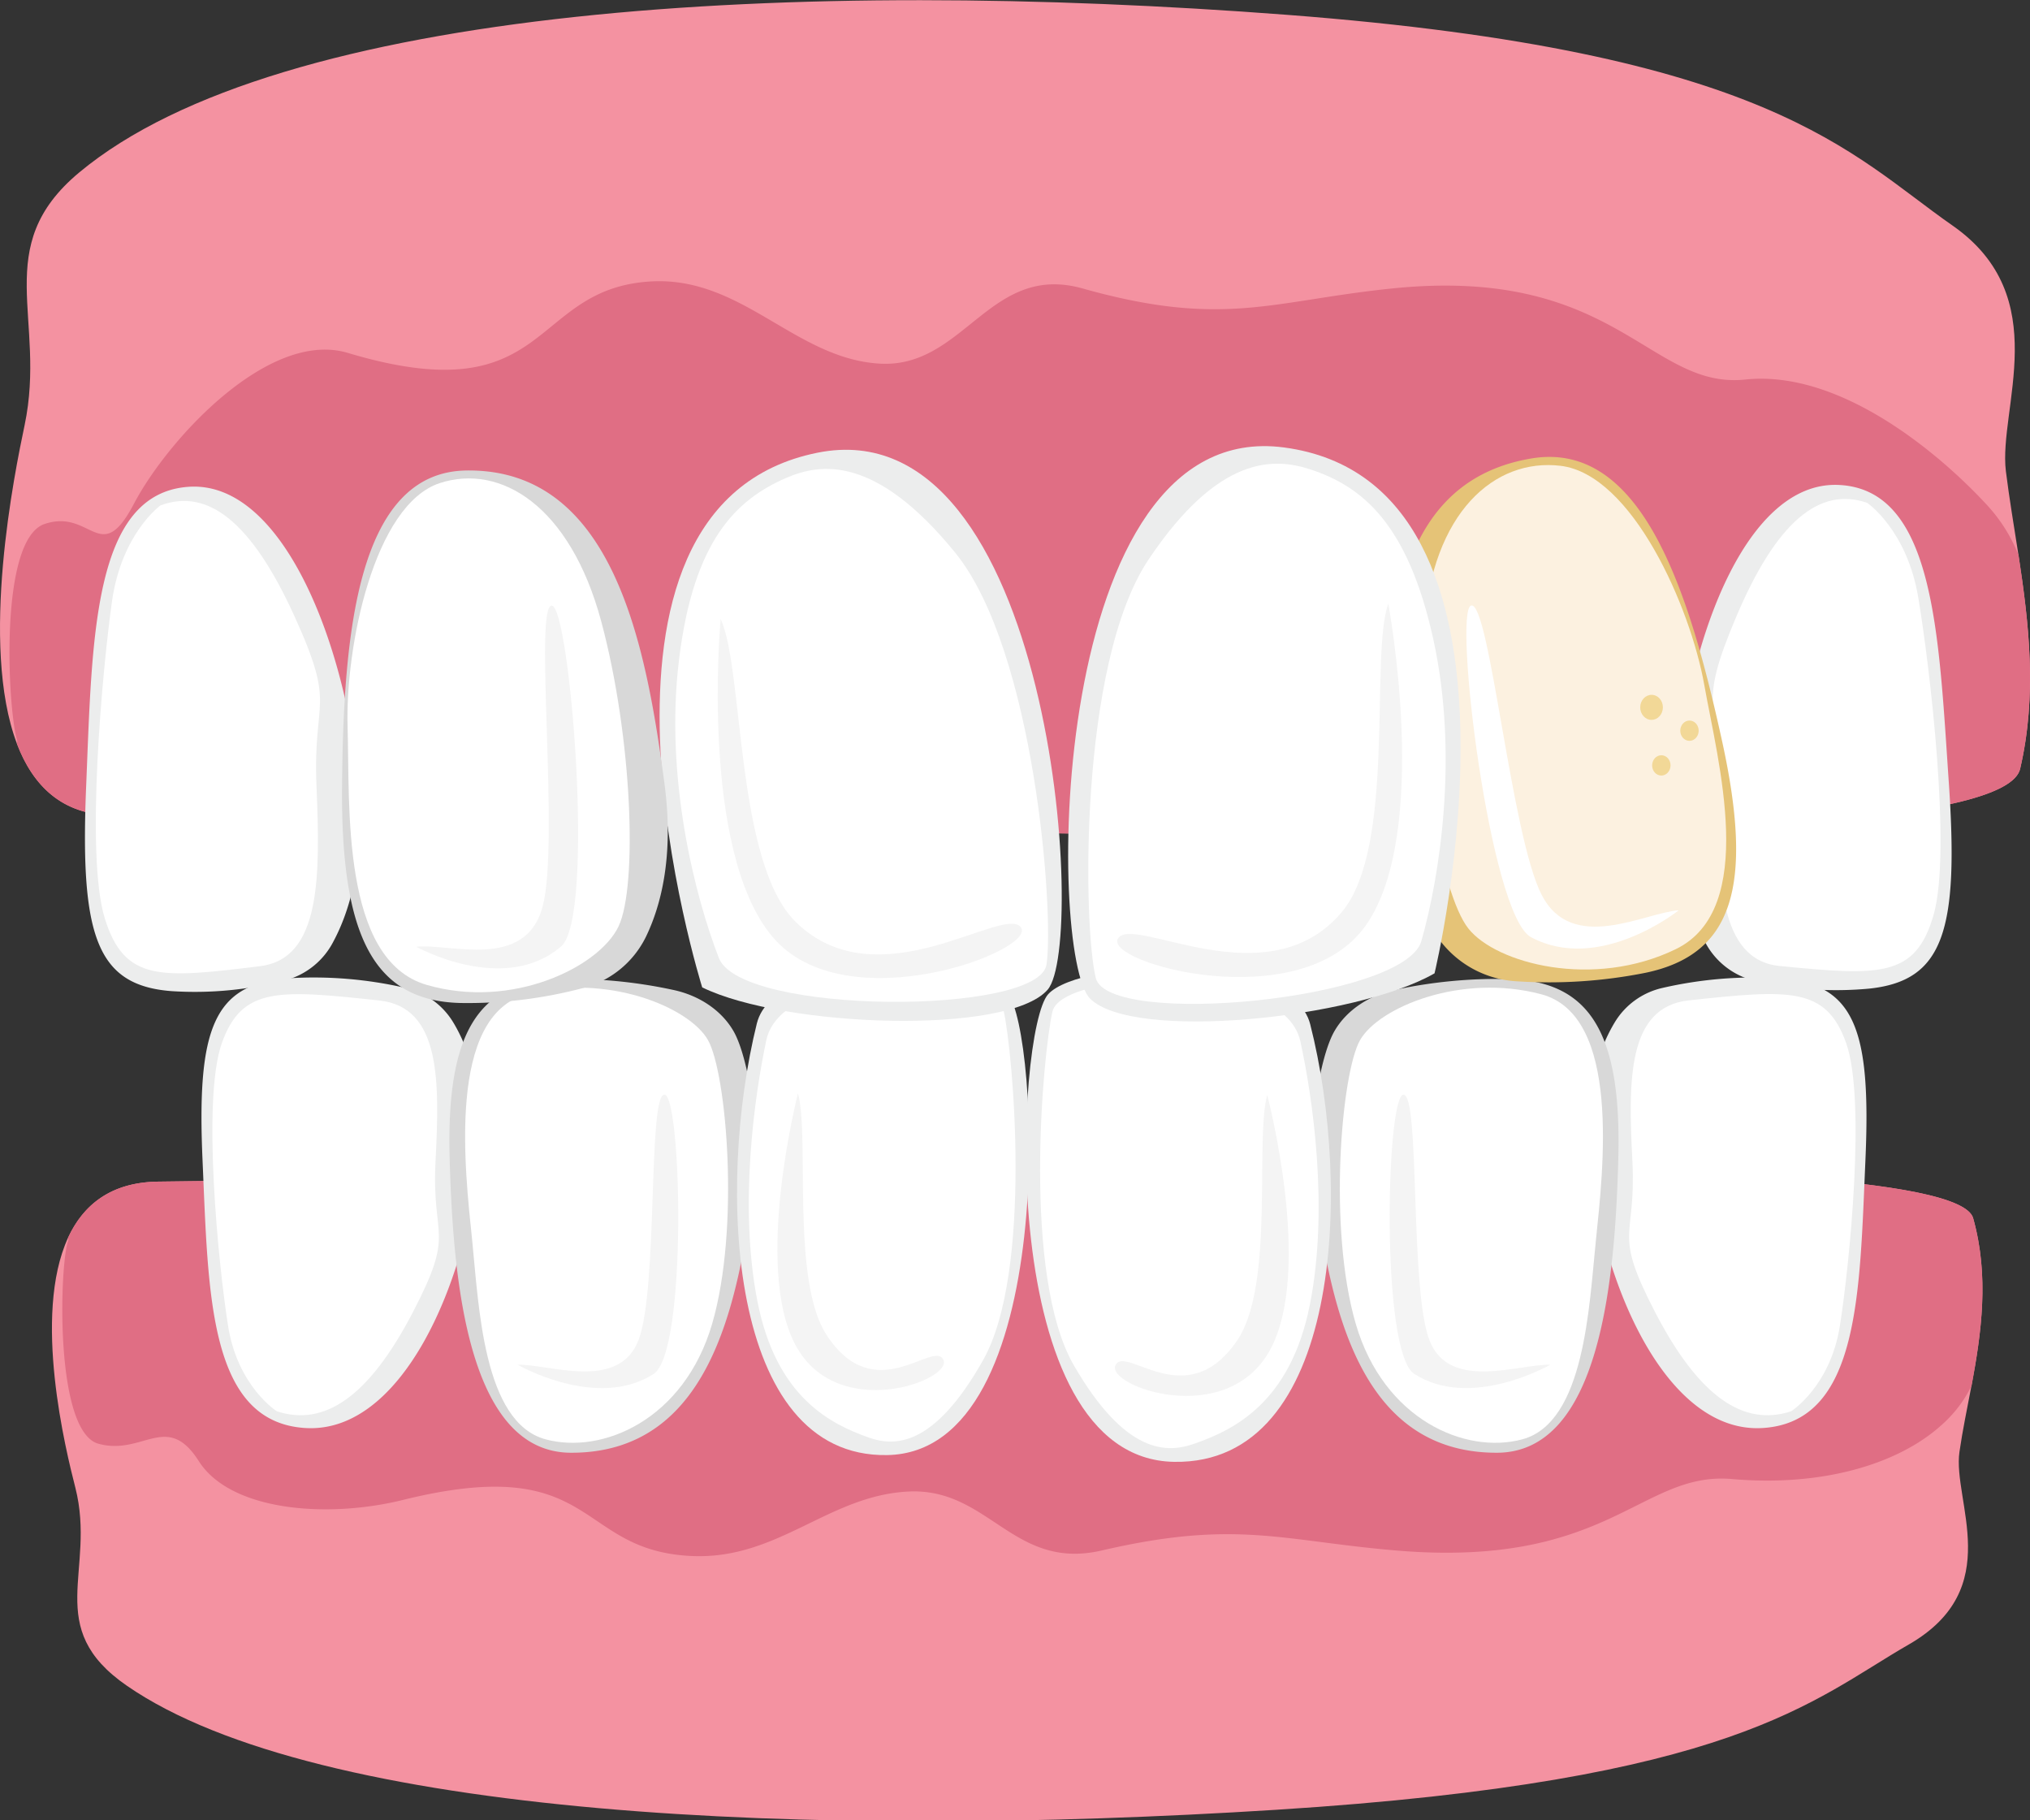 <svg xmlns="http://www.w3.org/2000/svg" viewBox="0 0 600 537.92"><rect x="0" y="0" width="600" height="537.92" fill="#333333" stroke="none"/><defs><style>.cls-1{fill:#f492a1;}.cls-2{fill:#e06e84;}.cls-3{fill:#eceded;}.cls-4{fill:#fff;}.cls-5{fill:#d8d8d8;}.cls-6{fill:#f4f4f4;}.cls-7{fill:#e5c377;}.cls-8{fill:#fcf1e0;}.cls-9{fill:#f2d897;}</style></defs><g id="One_Missing_Tooth" data-name="One Missing Tooth"><path class="cls-1" d="M583.2,360c-6.89-24.53-329.76-13.19-536.4-10.81-14,.16-22.19,6.85-26.7,16.61-10.55,23-.63,62.87,2.18,73.86,6.24,24.65-9.83,41.26,15.3,58.56C94,537.09,239.91,543.48,377.09,534.83c136-8.58,158.23-32.27,187.06-48.84s12.9-42.44,15-56.94c.9-6.27,2.27-12.76,3.54-19.49C585.63,393.91,588,377.18,583.2,360Z"/><path class="cls-2" d="M583.2,360c-6.89-24.53-329.76-13.19-536.4-10.81-14,.16-22.19,6.85-26.7,16.61.07.43.1.66.1.66-2.57,6.46-4.26,56.57,8.9,60.19s20.24-9.66,29.66,5.14,38.05,17,60.36,11.46c57.67-14.24,50.68,14.94,85.19,16.57,25.66,1.22,40.49-17.93,64.27-19.05s30.89,23.49,57.07,17.42c39.69-9.21,53-2.88,86.94,0,63.09,5.35,72.32-23.45,99.32-21.11s49.1-4.53,61.63-15.68a37.6,37.6,0,0,0,9.19-11.88C585.63,393.91,588,377.18,583.2,360Z"/><path class="cls-3" d="M477.3,302.06a22.16,22.16,0,0,1,14.11-10.12,120.85,120.85,0,0,1,34.26-2.86c22.5,1.55,27.41,14.77,25.68,53.92s-1.7,77.21-30.33,79-47.59-43-51.13-78.82C467.87,322.72,472.74,309.59,477.3,302.06Z"/><path class="cls-4" d="M529.39,417.06c-14.07,4.61-27.21-4.31-40.09-29.09s-5.61-21.09-6.82-44.86-1.57-45.51,16.65-47.48c29.79-3.21,40.58-4.09,46.52,12.59s1,65.63-1.84,83.58S529.39,417.06,529.39,417.06Z"/><path class="cls-5" d="M394.4,304.75c3.49-6.08,10-10.52,17.73-12.19a143.23,143.23,0,0,1,34.19-3.22c23.8.81,32.95,16.2,32,52.92s-5.55,87-35.88,87.05c-41.18.08-49.22-44.34-53.8-77.8C386.28,334,390.15,312.14,394.4,304.75Z"/><path class="cls-4" d="M450,425.33c-16.84,4.59-41-5.8-49.27-34.07S396.48,317,402,307.35s29.77-19.83,53.54-13.53,18.26,52.23,16.16,72.66C469.7,385.71,468.45,420.32,450,425.33Z"/><path class="cls-6" d="M458.2,403.31c-9.23-.28-29.81,7.94-35.7-7.23s-2.71-73-7.73-72.59S408,399.56,418,406C434.75,416.82,458.2,403.31,458.2,403.31Z"/><path class="cls-3" d="M133.92,302.06a22.18,22.18,0,0,0-14.12-10.12,120.77,120.77,0,0,0-34.25-2.86c-22.5,1.55-27.41,14.77-25.68,53.92s1.7,77.21,30.33,79,47.59-43,51.13-78.82C143.35,322.72,138.48,309.59,133.92,302.06Z"/><path class="cls-4" d="M81.83,417.06C95.9,421.67,109,412.75,121.92,388s5.6-21.09,6.81-44.86,1.58-45.51-16.64-47.48c-29.79-3.21-40.58-4.09-46.52,12.59s-1,65.63,1.84,83.58S81.83,417.06,81.83,417.06Z"/><path class="cls-5" d="M216.82,304.75c-3.49-6.08-10-10.52-17.73-12.19a143.23,143.23,0,0,0-34.19-3.22c-23.8.81-33,16.2-32,52.92s5.54,87,35.88,87.05c41.18.08,49.22-44.34,53.8-77.8C224.94,334,221.07,312.14,216.82,304.75Z"/><path class="cls-4" d="M161.2,425.33c16.84,4.59,41-5.8,49.27-34.07s4.27-74.23-1.22-83.91-29.77-19.83-53.54-13.53-18.26,52.23-16.16,72.66C141.52,385.71,142.77,420.32,161.2,425.33Z"/><path class="cls-6" d="M153,403.31c9.23-.28,29.81,7.94,35.7-7.23s2.71-73,7.73-72.59,6.8,76.07-3.25,82.54C176.47,416.82,153,403.31,153,403.31Z"/><path class="cls-3" d="M223.7,302.44c5.36-21.61,65-19.12,74.18-8.74S313.51,429.17,262.19,430C215,430.79,211.78,350.5,223.7,302.44Z"/><path class="cls-4" d="M226.49,307.42c4.85-22.83,67.44-20.9,70.17-8.65s8.64,77-6.06,103.12-26.44,25.56-33.91,22.9c-11-3.92-27.27-11.69-32.85-40.38C218.32,356.08,223.09,323.43,226.49,307.42Z"/><path class="cls-6" d="M235.86,323.08c3.5,13-2.1,55.28,8.44,71.42,14.29,21.89,31.65,1.29,34.52,7.33s-31.42,18.79-43.76-4.45S235.86,323.08,235.86,323.08Z"/><path class="cls-3" d="M387.25,302.67c-5.6-21.91-67.91-19.38-77.45-8.86S293.48,431.15,347.06,432C396.29,432.79,399.69,351.39,387.25,302.67Z"/><path class="cls-4" d="M384.34,307.71c-5.06-23.14-70.42-21.18-73.27-8.77s-9,78.06,6.33,104.55S345,429.4,352.81,426.71c11.49-4,28.46-11.86,34.3-40.94C392.87,357.05,387.89,323.94,384.34,307.71Z"/><path class="cls-6" d="M374.55,323.6c-3.65,13.19,2.2,56-8.8,72.4-14.92,22.19-33.06,1.31-36.05,7.43s32.81,19.05,45.69-4.51S374.55,323.6,374.55,323.6Z"/><path class="cls-1" d="M597.09,227.17c-7.24,31.27-346.74,16.81-564,13.77C18.35,240.75,9.74,232.22,5,219.77c-11.1-29.31-.67-80.14,2.28-94.15C13.85,94.2-3,73,23.37,51c59.37-49.5,212.75-57.64,357-46.62,143,10.93,166.38,41.13,196.7,62.25s13.56,54.11,15.8,72.59c1,8,2.39,16.27,3.73,24.85C599.65,184,602.18,205.31,597.09,227.17Z"/><path class="cls-2" d="M597.09,227.17c-7.24,31.27-346.74,16.81-564,13.77C18.35,240.75,9.74,232.22,5,219.77c.07-.54.1-.83.1-.83-2.7-8.24-5.72-59.51,8.12-64.11s16.44,12.94,26.35-5.93,39.77-51.63,63.23-44.61c60.64,18.16,53.3-19,89.58-21.12C219.36,81.62,235,106,260,107.46s32.48-29.95,60-22.21c41.74,11.74,55.7,3.67,91.42,0,66.33-6.82,76,29.9,104.43,26.91s57.94,22.52,71.12,36.74A47.94,47.94,0,0,1,596.6,164C599.65,184,602.18,205.31,597.09,227.17Z"/><path class="cls-3" d="M98.52,278.27a22.43,22.43,0,0,1-14,11.38,106.24,106.24,0,0,1-33.87,3.24c-22.23-1.71-27-16.53-25.19-60.45s1.94-86.59,30.25-88.58S102.61,192,106,232.19C107.92,255.09,103.06,269.83,98.52,278.27Z"/><path class="cls-4" d="M47.44,149.35c13.92-5.18,26.87,4.81,39.52,32.59s5.47,23.64,6.58,50.3,1.4,51-16.61,53.27c-29.46,3.64-40.12,4.64-45.94-14.06s-.73-73.61,2.11-93.74S47.44,149.35,47.44,149.35Z"/><path class="cls-3" d="M207.55,291.79c24.24,11.84,90.28,14.23,102.09.69s1.38-172.62-68-158.7C162.93,149.56,207.55,291.79,207.55,291.79Z"/><path class="cls-4" d="M212.48,283.12c6.53,16.84,94.53,17,96.83,1.94s-3.44-92.79-27-121.75-39.85-26.44-49.91-22.09c-14.82,6.41-27.42,18.51-31.7,53.71C196.43,229.7,205.33,264.67,212.48,283.12Z"/><path class="cls-6" d="M213,182.89c6.92,15,4.28,72.08,22.25,89.62,24.36,23.8,61.38-5.23,66.48,1.52s-51.88,28.47-73.46,2.75S213,182.89,213,182.89Z"/><path class="cls-5" d="M190.9,276.87A28.63,28.63,0,0,1,172.25,292,132.88,132.88,0,0,1,136,296.4c-25.31-.67-35.28-19.3-34.9-64.08s4.44-92.78,36.69-93.28c43.76-.67,53.25,52.15,58.65,92.88C199.22,253.22,195.29,267.8,190.9,276.87Z"/><path class="cls-4" d="M130,142.76c17.83-5.82,38.51,6.58,47.72,40.93s10.76,78.24,5.08,90.12-31.32,24.6-56.69,17.24-22.68-53-23.37-76.16C102,191.34,110.5,149.14,130,142.76Z"/><path class="cls-6" d="M123.06,279.79c9.76-1.12,32.19,7.13,37.3-11.82s-2.63-89.05,2.72-89,12.95,92,2.78,100.7C148.93,294.23,123.06,279.79,123.06,279.79Z"/><path class="cls-3" d="M504.18,278.8a22.39,22.39,0,0,0,14.28,11,106,106,0,0,0,33.94,2.36c22.18-2.3,26.59-17.24,23.59-61.09s-4.22-86.51-32.57-87.76-45.6,49.37-47.92,89.62C494.18,255.88,499.42,270.48,504.18,278.8Z"/><path class="cls-4" d="M551.85,148.59c-14.05-4.82-26.73,5.5-38.65,33.61S508.36,206,508,232.66s-.06,51,18,52.81c29.54,2.87,40.22,3.58,45.54-15.26s-1.2-73.61-4.57-93.66S551.85,148.59,551.85,148.59Z"/><path class="cls-7" d="M426.35,278.87A30.55,30.55,0,0,0,448.46,290a145.79,145.79,0,0,0,37.93-2.53c25.69-5.38,32.08-25.28,22.58-68.56s-23.39-89-56.39-83.42c-44.8,7.54-43.74,60.45-41,100.88C413.06,257.53,420,270.91,426.35,278.87Z"/><path class="cls-8" d="M461.23,137.65c-19.38-2.3-38,13.58-40.38,48.55S425.78,264,434,274.39s37,17.95,61.35,6.08,12.37-55.55,8.37-78.1C499.65,179.43,482.44,140.17,461.23,137.65Z"/><path class="cls-4" d="M496.18,269c-10.19.74-31.41,12.93-40.47-4.46s-15.41-86.69-20.86-85.61,5.48,91.45,17.63,98C472.71,287.82,496.18,269,496.18,269Z"/><ellipse class="cls-9" cx="499.38" cy="215.96" rx="3" ry="2.72" transform="translate(277.74 712.83) rotate(-89.35)"/><ellipse class="cls-9" cx="491.07" cy="226.21" rx="3" ry="2.72" transform="translate(259.27 714.66) rotate(-89.35)"/><ellipse class="cls-9" cx="488.17" cy="209.05" rx="3.7" ry="3.35" transform="translate(273.57 694.8) rotate(-89.35)"/><path class="cls-3" d="M424,287.64c-23.4,13.42-89.14,20.17-101.82,7.45S309.34,122.93,379.5,132.23C459.07,142.78,424,287.64,424,287.64Z"/><path class="cls-4" d="M420.11,278.1c-4.94,17.38-92.53,25.72-96.23,10.93s-5.18-92.71,15.63-123.74,37.22-30,47.64-26.62c15.35,5,29,15.88,36.55,50.53C431.14,223.43,425.52,259.08,420.11,278.1Z"/><path class="cls-6" d="M410.33,178.36c-5.5,15.55,2.42,72.16-13.84,91.3-22.05,25.95-61.6.48-66.05,7.68s54.3,23.53,73.4-4.08S410.33,178.36,410.33,178.36Z"/></g></svg>